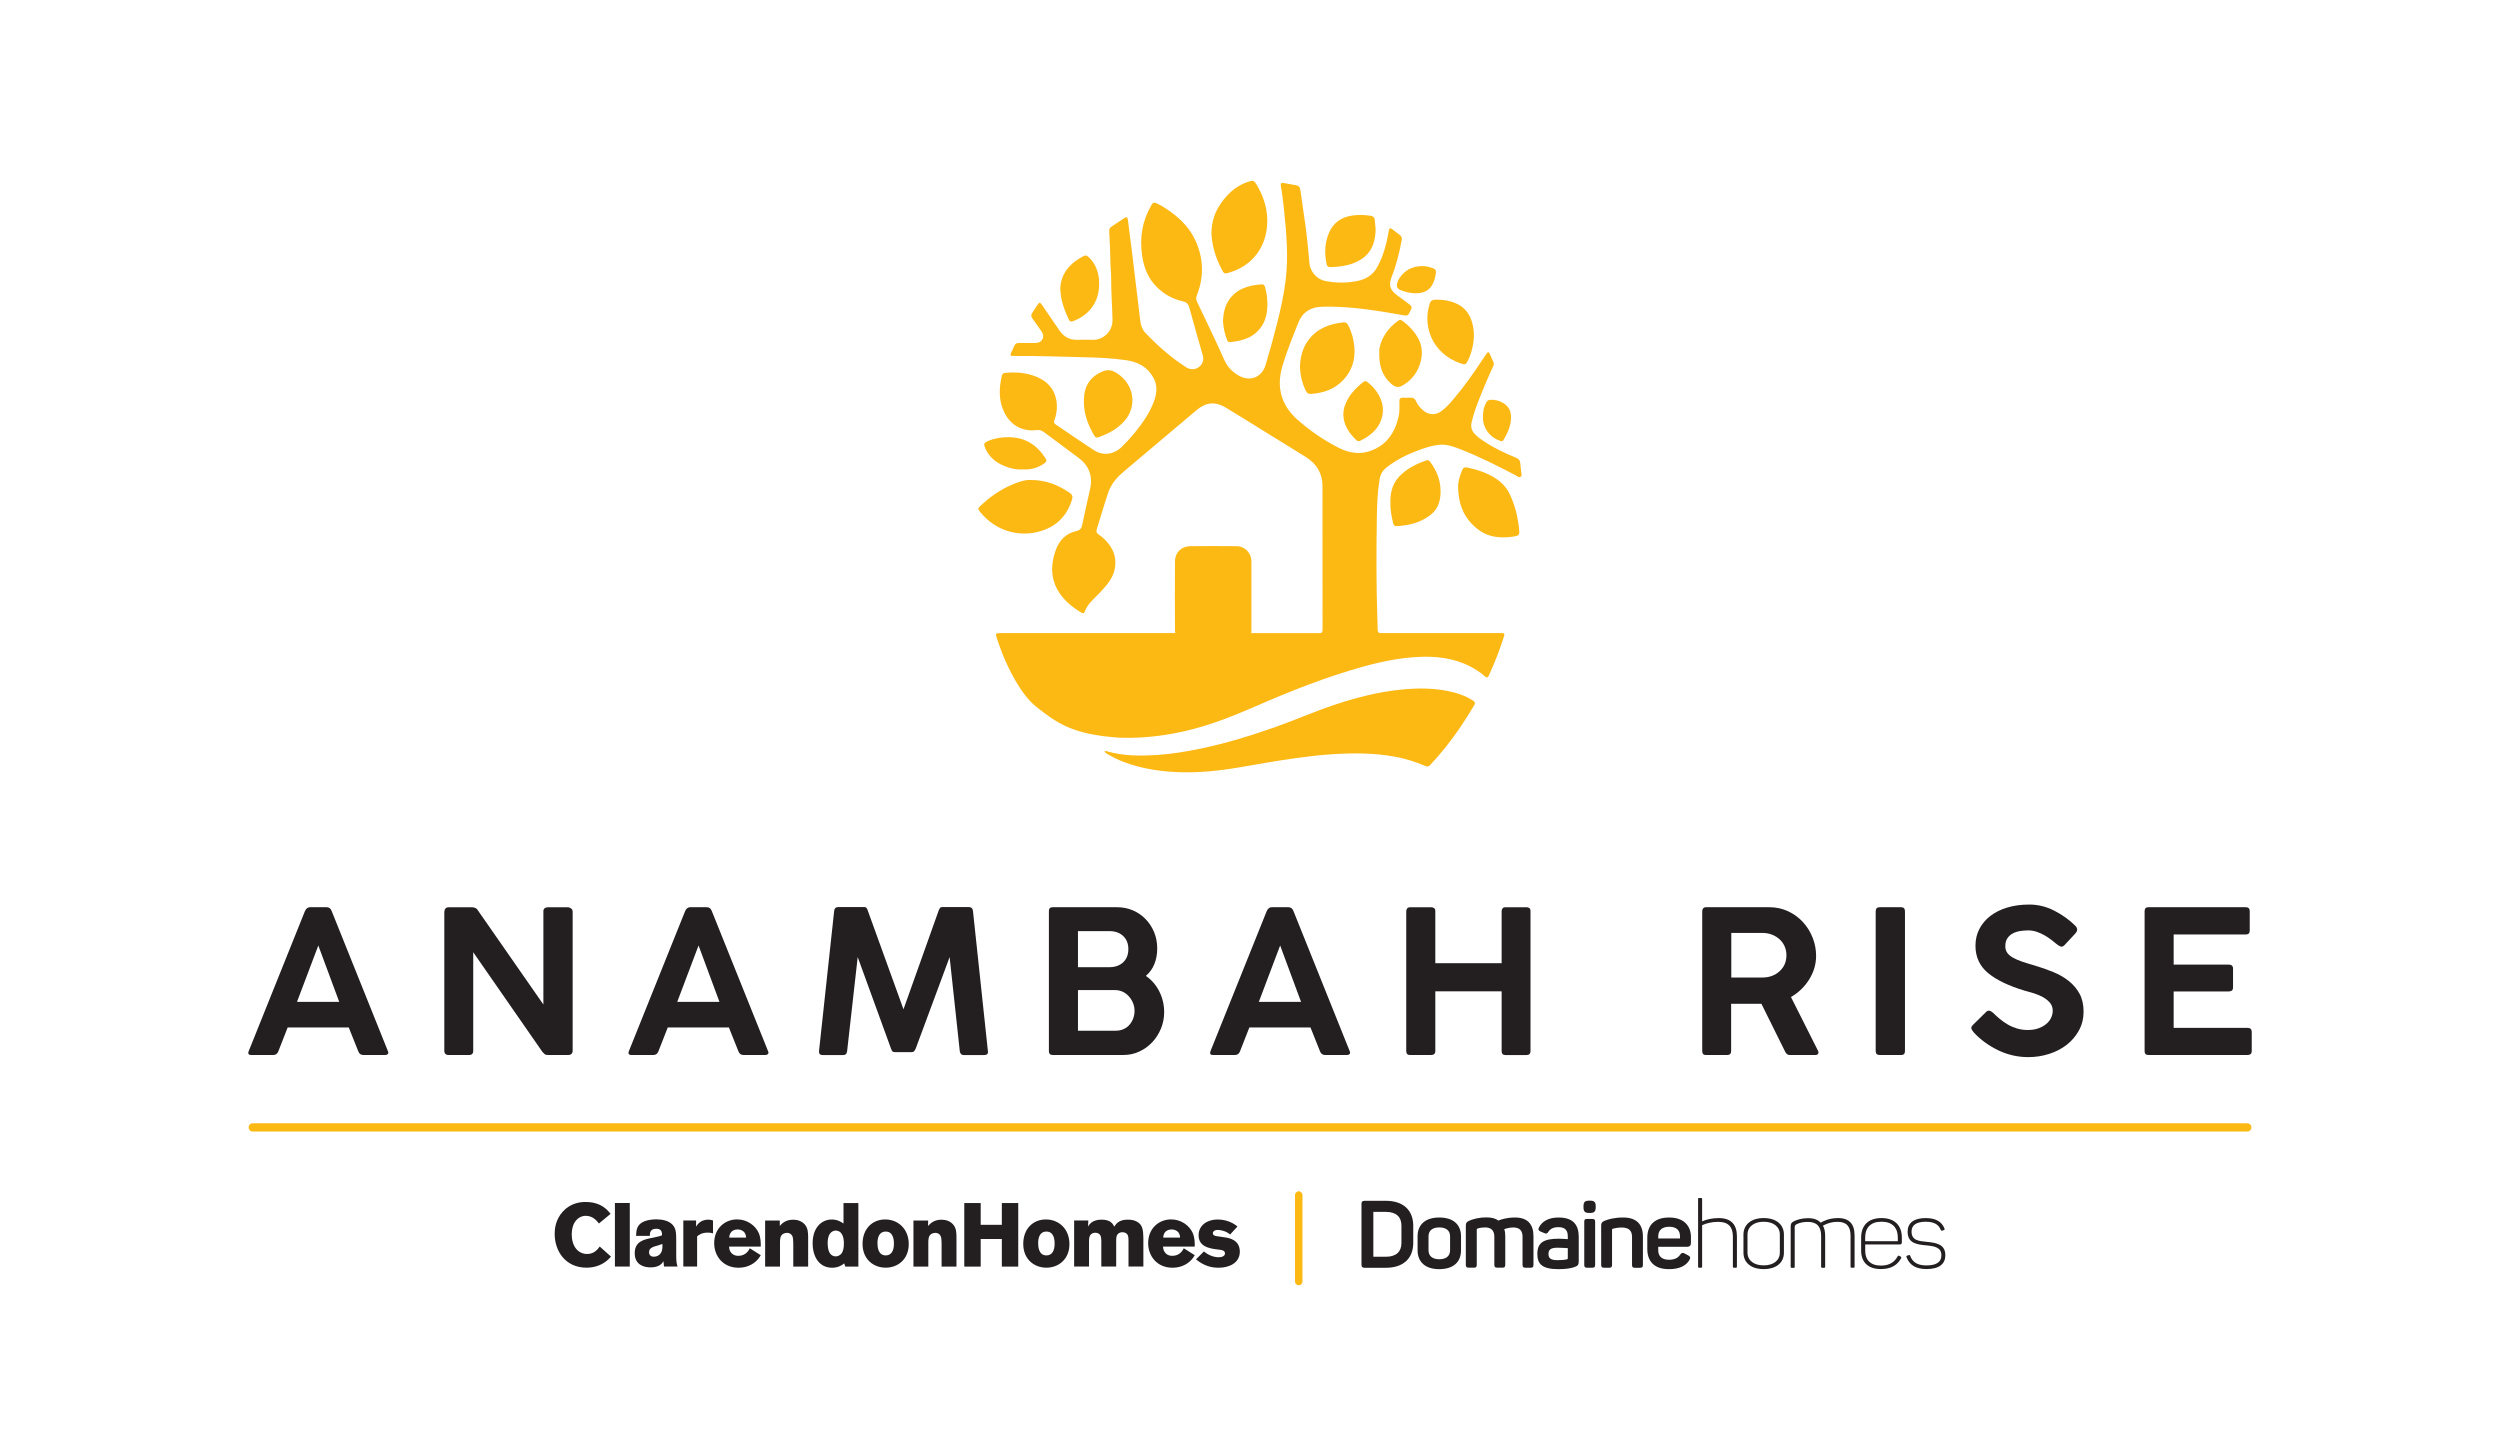 <?xml version="1.0" encoding="utf-8"?>
<!-- Generator: Adobe Illustrator 25.2.2, SVG Export Plug-In . SVG Version: 6.00 Build 0)  -->
<svg version="1.1" id="Layer_1" xmlns="http://www.w3.org/2000/svg" xmlns:xlink="http://www.w3.org/1999/xlink" x="0px" y="0px"
	 viewBox="0 0 489.3 284.97" style="enable-background:new 0 0 489.3 284.97;" xml:space="preserve">
<style type="text/css">
	.st0{fill:#231F20;}
	.st1{fill:#FCB813;}
</style>
<g>
	<path class="st0" d="M48.7,205.67l10.99-27.37c0.23-0.49,0.56-0.74,0.97-0.74h3.28c0.47,0,0.79,0.25,0.97,0.74l10.99,27.37
		c0.13,0.26,0.14,0.46,0.02,0.6c-0.12,0.14-0.31,0.21-0.57,0.21h-4.25c-0.47,0-0.79-0.23-0.97-0.7l-1.87-4.68H56.3l-1.83,4.68
		c-0.18,0.47-0.51,0.7-0.97,0.7H49.2C48.63,206.49,48.46,206.22,48.7,205.67z M62.3,185.05l-4.17,11.03h8.26L62.3,185.05z"/>
	<path class="st0" d="M86.98,178.42c0-0.23,0.07-0.44,0.21-0.6c0.14-0.17,0.36-0.25,0.64-0.25h4.56c0.21,0,0.42,0.05,0.64,0.14
		c0.22,0.09,0.38,0.24,0.49,0.45l12.83,18.44v-18.44c0.08-0.23,0.2-0.39,0.37-0.47c0.17-0.08,0.33-0.12,0.49-0.12h3.94
		c0.21,0,0.42,0.08,0.62,0.23c0.21,0.16,0.31,0.36,0.31,0.62v27.21c0,0.57-0.31,0.86-0.94,0.86h-3.86c-0.31,0-0.54-0.06-0.68-0.18
		c-0.14-0.12-0.29-0.27-0.45-0.45l-13.53-19.49v19.26c0.02,0.57-0.26,0.86-0.86,0.86h-3.94c-0.57,0-0.86-0.29-0.86-0.86V178.42z"/>
	<path class="st0" d="M123.11,205.67l10.99-27.37c0.23-0.49,0.56-0.74,0.97-0.74h3.27c0.47,0,0.79,0.25,0.97,0.74l10.99,27.37
		c0.13,0.26,0.14,0.46,0.02,0.6c-0.12,0.14-0.31,0.21-0.57,0.21h-4.25c-0.47,0-0.79-0.23-0.97-0.7l-1.87-4.68h-11.97l-1.83,4.68
		c-0.18,0.47-0.51,0.7-0.97,0.7h-4.29C123.05,206.49,122.88,206.22,123.11,205.67z M136.72,185.05l-4.17,11.03h8.26L136.72,185.05z"
		/>
	<path class="st0" d="M174.38,205.21l-6.51-17.89l-2.07,18.4c-0.05,0.52-0.31,0.78-0.78,0.78h-3.98c-0.55,0-0.79-0.26-0.74-0.78
		l2.96-27.41c0.05-0.52,0.32-0.78,0.82-0.78h5.07c0.21,0,0.36,0.06,0.45,0.18c0.09,0.12,0.18,0.29,0.25,0.53l6.98,19.3l6.86-19.26
		c0.1-0.26,0.2-0.45,0.29-0.57c0.09-0.12,0.24-0.18,0.45-0.18h5.18c0.49,0,0.77,0.26,0.82,0.78l2.92,27.41
		c0.08,0.52-0.17,0.78-0.74,0.78h-3.98c-0.44,0-0.7-0.25-0.78-0.74l-1.99-18.44l-6.63,17.89c-0.13,0.29-0.25,0.47-0.35,0.57
		c-0.1,0.09-0.26,0.14-0.47,0.14h-3.27c-0.21,0-0.36-0.04-0.47-0.14C174.58,205.68,174.48,205.49,174.38,205.21z"/>
	<path class="st0" d="M205.29,205.71v-27.41c0-0.49,0.25-0.74,0.74-0.74h12.59c1.12,0,2.16,0.21,3.12,0.62
		c0.96,0.42,1.79,0.99,2.49,1.72c0.7,0.73,1.25,1.58,1.66,2.55c0.4,0.97,0.6,2.03,0.6,3.18c0,1.12-0.18,2.13-0.55,3.04
		c-0.36,0.91-0.92,1.69-1.68,2.34c1.12,0.75,1.99,1.76,2.63,3.02c0.64,1.26,0.96,2.62,0.96,4.07c0,1.12-0.21,2.18-0.62,3.2
		c-0.42,1.01-0.98,1.9-1.7,2.67c-0.72,0.77-1.56,1.38-2.53,1.83c-0.97,0.46-2.01,0.68-3.1,0.68h-13.88
		C205.54,206.49,205.29,206.23,205.29,205.71z M217.14,182.24h-6.16v7.06h6.12c1.14,0,2.05-0.32,2.73-0.96
		c0.68-0.64,1.01-1.5,1.01-2.59c0-1.07-0.34-1.92-1.01-2.55C219.16,182.56,218.26,182.24,217.14,182.24z M218.27,193.78h-7.29v7.95
		h7.37c0.6,0,1.13-0.11,1.6-0.33c0.47-0.22,0.86-0.52,1.17-0.9c0.31-0.38,0.55-0.79,0.7-1.25c0.16-0.45,0.23-0.92,0.23-1.38
		c0-0.57-0.1-1.1-0.31-1.6c-0.21-0.49-0.49-0.93-0.84-1.31c-0.35-0.38-0.75-0.67-1.21-0.88
		C219.24,193.89,218.77,193.78,218.27,193.78z"/>
	<path class="st0" d="M236.94,205.67l10.99-27.37c0.23-0.49,0.56-0.74,0.97-0.74h3.27c0.47,0,0.79,0.25,0.98,0.74l10.99,27.37
		c0.13,0.26,0.14,0.46,0.02,0.6c-0.12,0.14-0.3,0.21-0.57,0.21h-4.25c-0.47,0-0.79-0.23-0.98-0.7l-1.87-4.68h-11.97l-1.83,4.68
		c-0.18,0.47-0.51,0.7-0.97,0.7h-4.29C236.88,206.49,236.71,206.22,236.94,205.67z M250.55,185.05l-4.17,11.03h8.26L250.55,185.05z"
		/>
	<path class="st0" d="M293.9,205.71v-11.69h-12.98v11.69c0,0.52-0.29,0.78-0.86,0.78h-4.09c-0.49,0-0.74-0.26-0.74-0.78v-27.33
		c0-0.23,0.06-0.43,0.18-0.58c0.12-0.16,0.3-0.23,0.56-0.23h4.21c0.16,0,0.32,0.05,0.49,0.16c0.17,0.1,0.25,0.31,0.25,0.62v10.17
		h12.98v-10.14c0-0.23,0.06-0.43,0.17-0.58c0.12-0.16,0.3-0.23,0.57-0.23h4.21c0.16,0,0.31,0.05,0.47,0.16
		c0.16,0.1,0.23,0.31,0.23,0.62v27.37c0,0.52-0.27,0.78-0.82,0.78h-4.09C294.15,206.49,293.9,206.23,293.9,205.71z"/>
	<path class="st0" d="M333.16,205.71v-27.37c0-0.21,0.06-0.39,0.18-0.55c0.12-0.16,0.3-0.23,0.56-0.23h12.4
		c1.33,0,2.55,0.27,3.68,0.8c1.13,0.53,2.1,1.24,2.9,2.12c0.81,0.88,1.44,1.9,1.89,3.04c0.45,1.14,0.68,2.33,0.68,3.55
		c0,1.64-0.45,3.18-1.35,4.62c-0.9,1.44-2.09,2.59-3.57,3.45l5.3,10.53c0.1,0.18,0.11,0.36,0.02,0.55
		c-0.09,0.18-0.27,0.27-0.53,0.27h-5.03c-0.39,0-0.69-0.22-0.9-0.66l-4.64-9.36h-5.93v9.24c0,0.52-0.26,0.78-0.78,0.78h-4.17
		C333.4,206.49,333.16,206.23,333.16,205.71z M344.93,182.59h-6.08v8.73h6.08c1.35,0,2.47-0.41,3.37-1.23
		c0.9-0.82,1.34-1.86,1.34-3.14c0-0.62-0.12-1.2-0.35-1.73c-0.23-0.53-0.57-0.99-0.99-1.38c-0.43-0.39-0.93-0.69-1.5-0.92
		C346.23,182.71,345.6,182.59,344.93,182.59z"/>
	<path class="st0" d="M367.11,205.71v-27.33c0-0.55,0.26-0.82,0.78-0.82h4.21c0.49,0,0.74,0.27,0.74,0.82v27.33
		c0,0.52-0.25,0.78-0.74,0.78h-4.21C367.37,206.49,367.11,206.23,367.11,205.71z"/>
	<path class="st0" d="M386.33,202.09c-0.21-0.23-0.36-0.47-0.47-0.7c-0.1-0.23-0.01-0.49,0.27-0.78l2.61-2.57
		c0.23-0.21,0.46-0.28,0.68-0.21c0.22,0.06,0.45,0.2,0.68,0.41c0.39,0.39,0.82,0.79,1.31,1.19c0.48,0.4,1,0.77,1.56,1.09
		c0.56,0.33,1.16,0.58,1.81,0.78c0.65,0.19,1.34,0.29,2.07,0.29c0.78,0,1.47-0.1,2.07-0.31c0.6-0.21,1.11-0.49,1.54-0.84
		c0.43-0.35,0.75-0.75,0.97-1.21c0.22-0.45,0.33-0.93,0.33-1.42c0-0.62-0.19-1.15-0.57-1.58c-0.38-0.43-0.84-0.79-1.38-1.09
		c-0.55-0.3-1.14-0.55-1.77-0.74c-0.64-0.19-1.22-0.36-1.73-0.49c-3.14-0.94-5.54-2.09-7.19-3.45c-1.65-1.36-2.48-3.15-2.48-5.36
		c0-1.19,0.25-2.29,0.76-3.27c0.51-0.99,1.22-1.84,2.14-2.55c0.92-0.71,2.03-1.27,3.33-1.66c1.3-0.39,2.73-0.58,4.29-0.58
		c1.72,0,3.36,0.4,4.93,1.21c1.57,0.81,2.94,1.79,4.11,2.96c0.47,0.49,0.45,1-0.04,1.52l-2.14,2.3c-0.26,0.23-0.51,0.31-0.74,0.21
		c-0.23-0.09-0.48-0.24-0.74-0.45c-0.31-0.26-0.67-0.55-1.07-0.86c-0.4-0.31-0.84-0.6-1.33-0.88c-0.48-0.27-0.99-0.5-1.52-0.68
		c-0.53-0.18-1.08-0.27-1.66-0.27c-0.49,0-1.01,0.04-1.54,0.12c-0.53,0.08-1.01,0.23-1.44,0.45c-0.43,0.22-0.79,0.53-1.07,0.94
		c-0.29,0.4-0.43,0.94-0.43,1.62c0,0.49,0.14,0.92,0.41,1.29c0.27,0.36,0.66,0.68,1.17,0.96c0.51,0.27,1.1,0.53,1.79,0.76
		c0.69,0.23,1.45,0.47,2.28,0.7c1.33,0.39,2.57,0.83,3.74,1.31c1.17,0.48,2.19,1.07,3.06,1.77c0.87,0.7,1.57,1.53,2.09,2.49
		c0.52,0.96,0.78,2.12,0.78,3.47c0,1.35-0.3,2.58-0.9,3.68s-1.4,2.05-2.4,2.83c-1,0.78-2.16,1.38-3.47,1.79
		c-1.31,0.42-2.67,0.62-4.07,0.62c-2.03,0-3.98-0.44-5.85-1.33C389.25,204.67,387.65,203.52,386.33,202.09z"/>
	<path class="st0" d="M419.74,205.71v-27.37c0-0.52,0.25-0.78,0.74-0.78h19.06c0.52,0,0.78,0.26,0.78,0.78v3.78
		c0,0.52-0.26,0.78-0.78,0.78h-14.11v5.89h10.76c0.57,0,0.86,0.26,0.86,0.78v3.7c0,0.52-0.29,0.78-0.86,0.78h-10.76v7.13h14.46
		c0.55,0,0.82,0.26,0.82,0.78v3.74c0,0.52-0.27,0.78-0.82,0.78h-19.41C419.98,206.49,419.74,206.23,419.74,205.71z"/>
</g>
<g>
	<path class="st0" d="M117.22,239.46c-0.42-0.53-1.18-1.5-2.57-1.5c-1.5,0-2.75,1.34-2.75,3.58c0,2.64,1.43,3.89,3.01,3.89
		c1.43,0,2.11-0.97,2.47-1.46l2.2,1.97c-0.11,0.12-0.21,0.25-0.32,0.35c-1.15,1.22-2.78,1.82-4.46,1.82c-4.12,0-6.24-3.23-6.24-6.62
		c0-0.88,0.12-2.75,1.62-4.39c1.55-1.67,3.4-1.85,4.44-1.85c1.06,0,1.94,0.19,2.7,0.53c1.25,0.58,1.87,1.39,2.18,1.8L117.22,239.46z
		"/>
	<rect x="120.35" y="235.45" class="st0" width="2.91" height="12.44"/>
	<path class="st0" d="M128.83,243.74c-1.06,0.3-1.8,0.51-1.8,1.34c0,0.19,0.05,0.88,0.92,0.88c0.76,0,1.29-0.44,1.5-0.9
		c0.23-0.49,0.21-1.15,0.19-1.59C129.43,243.56,129.37,243.58,128.83,243.74 M129.85,246.84c-0.12,0.21-0.25,0.42-0.55,0.65
		c-0.55,0.44-1.29,0.56-1.97,0.56c-1.27,0-3.1-0.46-3.1-2.78c0-2.31,1.8-2.7,3.58-3.03c1.3-0.26,1.46-0.34,1.76-0.48
		c0-0.49,0-1.27-1.13-1.27c-1.23,0-1.25,0.86-1.25,1.39h-2.7c0.05-1.07,0.09-2.24,1.67-2.86c0.67-0.26,1.55-0.37,2.29-0.37
		c1.15,0,2.38,0.25,3.12,0.99c0.72,0.72,0.78,1.59,0.78,3.1v2.71c0,1.44,0.04,1.66,0.25,2.43h-2.64L129.85,246.84z"/>
	<path class="st0" d="M139.56,241.39c-0.19-0.05-0.51-0.14-1.08-0.14c-1.06,0-1.69,0.4-2.04,0.74v5.9h-2.7v-9.02h2.5v1.2
		c0.23-0.37,0.85-1.36,2.38-1.36c0.41,0,0.65,0.07,0.93,0.16V241.39z"/>
	<path class="st0" d="M146.03,242.22c-0.04-1.22-0.95-1.59-1.67-1.59c-0.42,0-1.57,0.14-1.64,1.59H146.03z M142.68,243.97
		c0.04,0.32,0.07,0.69,0.3,1.04c0.23,0.39,0.72,0.78,1.53,0.78c1.51,0,2.08-1.15,2.24-1.48l2.15,1.36
		c-0.11,0.16-0.21,0.33-0.32,0.49c-0.74,1.04-2.13,1.96-4.02,1.96c-3.1,0-4.78-2.33-4.78-4.81c0-2.96,2.17-4.65,4.49-4.65
		c1.97,0,3.58,1.2,4.23,2.66c0.42,0.99,0.41,1.97,0.39,2.66H142.68z"/>
	<path class="st0" d="M152.61,239.95c0.39-0.44,1.09-1.23,2.63-1.23c0.74,0,1.62,0.21,2.26,0.92c0.63,0.72,0.65,1.55,0.67,2.41v5.85
		h-2.91v-4.58c-0.02-0.71-0.04-1.09-0.19-1.41c-0.21-0.44-0.65-0.62-1.04-0.62c-0.26,0-0.58,0.09-0.81,0.23
		c-0.55,0.39-0.55,1.06-0.56,1.66v4.72h-2.91v-9.02h2.87V239.95z"/>
	<path class="st0" d="M163.57,240.85c-0.58,0-0.92,0.34-1.09,0.55c-0.44,0.56-0.49,1.36-0.49,1.96c0,0.86,0.18,1.59,0.48,1.99
		c0.28,0.37,0.69,0.55,1.09,0.55c0.46,0,0.88-0.23,1.15-0.58c0.26-0.33,0.48-0.97,0.46-2.11
		C165.11,241.22,164.19,240.85,163.57,240.85 M168,235.46v12.44h-2.56l-0.21-0.63c-0.41,0.33-1.16,0.85-2.36,0.85
		c-2.54,0-3.82-2.15-3.82-4.79c0-2.98,1.67-4.65,3.75-4.65c1.16,0,1.92,0.53,2.29,0.79v-4H168z"/>
	<path class="st0" d="M173.34,241.04c-1.06,0-1.6,0.85-1.6,2.24c0,0.49,0,2.43,1.62,2.43c1.16,0,1.59-1.02,1.6-2.24
		C174.96,242.96,174.97,241.04,173.34,241.04 M173.35,248.11c-2.34,0-4.53-1.59-4.53-4.65c0-3.01,1.96-4.79,4.42-4.79
		c2.55,0,4.6,1.85,4.62,4.79C177.88,246.42,175.77,248.11,173.35,248.11"/>
	<path class="st0" d="M181.65,239.95c0.39-0.44,1.09-1.23,2.63-1.23c0.74,0,1.62,0.21,2.25,0.92c0.64,0.72,0.65,1.55,0.67,2.41v5.85
		h-2.91v-4.58c-0.02-0.71-0.04-1.09-0.19-1.41c-0.21-0.44-0.65-0.62-1.04-0.62c-0.26,0-0.58,0.09-0.81,0.23
		c-0.55,0.39-0.55,1.06-0.56,1.66v4.72h-2.91v-9.02h2.87V239.95z"/>
	<polygon class="st0" points="196.08,235.46 196.08,239.72 191.94,239.72 191.94,235.46 188.73,235.46 188.73,247.9 191.94,247.9 
		191.94,242.5 196.08,242.5 196.08,247.9 199.29,247.9 199.29,235.46 	"/>
	<path class="st0" d="M204.79,241.04c-1.06,0-1.6,0.85-1.6,2.24c0,0.49,0,2.43,1.62,2.43c1.16,0,1.59-1.02,1.6-2.24
		C206.41,242.96,206.43,241.04,204.79,241.04 M204.8,248.11c-2.34,0-4.53-1.59-4.53-4.65c0-3.01,1.96-4.79,4.42-4.79
		c2.56,0,4.6,1.85,4.62,4.79C209.33,246.42,207.22,248.11,204.8,248.11"/>
	<path class="st0" d="M212.96,240.07c0.12-0.23,0.25-0.44,0.53-0.69c0.55-0.48,1.25-0.67,2.1-0.67c1.78,0,2.22,0.83,2.5,1.36
		c0.3-0.46,0.86-1.36,2.57-1.36c0.81,0,1.32,0.12,1.78,0.35c1.27,0.65,1.3,1.78,1.34,3.26v5.57h-2.91v-5.06
		c0-0.44-0.02-0.69-0.09-0.95c-0.23-0.71-0.99-0.71-1.11-0.71c-0.33,0-0.65,0.11-0.86,0.34c-0.35,0.33-0.35,0.83-0.35,1.39v4.99
		h-2.91v-4.97c-0.02-0.63-0.04-1.06-0.37-1.37c-0.14-0.12-0.41-0.28-0.81-0.28c-0.33,0-0.63,0.11-0.83,0.3
		c-0.37,0.35-0.39,0.86-0.4,1.39v4.93h-2.91v-9.02H213L212.96,240.07z"/>
	<path class="st0" d="M230.97,242.22c-0.03-1.22-0.95-1.59-1.67-1.59c-0.42,0-1.57,0.14-1.64,1.59H230.97z M227.62,243.97
		c0.04,0.32,0.07,0.69,0.3,1.04c0.23,0.39,0.72,0.78,1.53,0.78c1.51,0,2.08-1.15,2.24-1.48l2.15,1.36
		c-0.11,0.16-0.21,0.33-0.32,0.49c-0.74,1.04-2.13,1.96-4.02,1.96c-3.1,0-4.78-2.33-4.78-4.81c0-2.96,2.17-4.65,4.49-4.65
		c1.97,0,3.58,1.2,4.23,2.66c0.42,0.99,0.41,1.97,0.39,2.66H227.62z"/>
	<path class="st0" d="M235.62,244.94c0.69,0.56,1.74,1.13,2.91,1.13c0.27,0,0.58-0.04,0.85-0.18c0.3-0.16,0.37-0.39,0.37-0.58
		c0-0.32-0.19-0.48-0.39-0.56c-0.23-0.11-0.41-0.12-1.62-0.28c-1.09-0.18-3.15-0.51-3.15-2.71c0-2.03,1.81-3.08,3.68-3.08
		c1.45,0,2.84,0.46,3.93,1.37l-1.45,1.57c-0.72-0.67-1.85-0.9-2.38-0.9c-0.97,0-0.99,0.6-0.99,0.67c0,0.37,0.37,0.49,0.74,0.55
		c0.28,0.05,1.6,0.23,1.9,0.28c0.58,0.11,2.64,0.48,2.64,2.75c0,2.22-2.08,3.15-4.14,3.15c-1.25,0-2.75-0.25-4.44-1.64
		L235.62,244.94z"/>
</g>
<g>
	<path class="st0" d="M276.6,239.9v3.36c0,3.01-1.92,4.87-5.35,4.87h-4.13c-0.48,0-0.65-0.17-0.65-0.63v-11.85
		c0-0.46,0.17-0.63,0.65-0.63h4.13C274.68,235.03,276.6,236.89,276.6,239.9z M271.26,237.19h-2.47v8.78h2.47
		c1.94,0,3.03-0.94,3.03-2.69v-3.4C274.29,238.13,273.2,237.19,271.26,237.19z"/>
	<path class="st0" d="M281.69,238.29c2.77,0,4.26,1.4,4.26,3.69v2.73c0,2.29-1.49,3.69-4.26,3.69c-2.73,0-4.24-1.4-4.24-3.69v-2.73
		C277.44,239.7,278.96,238.29,281.69,238.29z M281.69,240.23c-1.35,0-2.1,0.63-2.1,1.75v2.73c0,1.11,0.76,1.75,2.1,1.75
		c1.37,0,2.12-0.65,2.12-1.75v-2.73C283.81,240.86,283.05,240.23,281.69,240.23z"/>
	<path class="st0" d="M296.51,238.29c2.51,0,3.62,1.35,3.62,3.67v5.59c0,0.42-0.13,0.57-0.55,0.57h-1.02
		c-0.42,0-0.57-0.15-0.57-0.57v-5.52c0-1.18-0.59-1.79-1.79-1.79c-0.74,0-1.37,0.18-1.79,0.33c0.15,0.39,0.2,0.87,0.2,1.38v5.59
		c0,0.42-0.15,0.57-0.57,0.57h-1c-0.42,0-0.57-0.15-0.57-0.57v-5.52c0-1.18-0.63-1.79-1.81-1.79c-0.57,0-1.02,0.07-1.48,0.22
		c-0.13,0.06-0.15,0.13-0.15,0.22v6.87c0,0.42-0.13,0.57-0.55,0.57h-1.02c-0.42,0-0.57-0.15-0.57-0.57v-7.59
		c0-0.59,0.15-0.81,0.72-1.05c0.72-0.3,1.73-0.63,3.36-0.63c0.98,0,1.73,0.2,2.29,0.61C293.91,238.64,294.92,238.29,296.51,238.29z"
		/>
	<path class="st0" d="M305.04,238.29c3.03,0,3.95,1.62,3.95,3.8v4.78c0,0.65-0.15,0.83-0.66,1.05c-0.68,0.3-1.81,0.48-3.32,0.48
		c-3.27,0-4.12-1.07-4.12-2.99c0-2.21,1.24-2.97,4.19-2.97c0.72,0,1.46,0.07,1.77,0.09v-0.52c0-1.16-0.46-1.83-1.85-1.83
		c-0.92,0-1.55,0.3-1.94,0.89c-0.26,0.39-0.37,0.44-0.79,0.28l-0.74-0.31c-0.41-0.18-0.54-0.41-0.31-0.83
		C301.85,239.01,303.12,238.29,305.04,238.29z M304.84,244.2c-1.4,0-1.77,0.44-1.77,1.2c0,0.76,0.3,1.24,1.73,1.24
		c0.94,0,1.51-0.07,1.85-0.15c0.15-0.06,0.2-0.09,0.2-0.26v-1.94C306.46,244.27,305.56,244.2,304.84,244.2z"/>
	<path class="st0" d="M312.31,236.1v0.17c0,0.85-0.28,1.13-1.13,1.13h-0.13c-0.85,0-1.13-0.28-1.13-1.13v-0.17
		c0-0.85,0.28-1.11,1.13-1.11h0.13C312.04,234.99,312.31,235.25,312.31,236.1z M312.2,239.12v8.43c0,0.42-0.15,0.57-0.57,0.57h-1.01
		c-0.42,0-0.55-0.15-0.55-0.57v-8.43c0-0.42,0.13-0.55,0.55-0.55h1.01C312.05,238.57,312.2,238.7,312.2,239.12z"/>
	<path class="st0" d="M317.71,238.29c2.62,0,3.84,1.37,3.84,3.71v5.56c0,0.42-0.15,0.57-0.57,0.57h-1.01
		c-0.42,0-0.55-0.15-0.55-0.57v-5.5c0-1.22-0.66-1.81-2.01-1.81c-0.72,0-1.29,0.11-1.77,0.24c-0.09,0.04-0.13,0.11-0.13,0.18v6.88
		c0,0.42-0.13,0.57-0.55,0.57h-1.01c-0.42,0-0.57-0.15-0.57-0.57v-7.59c0-0.59,0.13-0.81,0.72-1.05
		C314.81,238.63,315.94,238.29,317.71,238.29z"/>
	<path class="st0" d="M326.69,238.29c2.93,0,4.26,1.7,4.26,3.82v1.13c0,0.48-0.18,0.79-0.83,0.79h-5.57v0.68
		c0,1.2,0.76,1.85,2.1,1.85c1.09,0,1.79-0.37,2.18-0.98c0.3-0.41,0.5-0.46,0.94-0.22l0.65,0.35c0.42,0.2,0.48,0.52,0.22,0.92
		c-0.66,1.09-1.9,1.77-3.99,1.77c-3.03,0-4.24-1.68-4.24-3.95v-2.18C322.41,239.71,323.91,238.29,326.69,238.29z M326.69,240.1
		c-1.38,0-2.14,0.68-2.14,1.88v0.41h4.26v-0.41C328.82,240.78,328.1,240.1,326.69,240.1z"/>
	<path class="st0" d="M333.14,234.69v4.36c0.76-0.35,1.86-0.65,3.25-0.65c2.47,0,3.56,1.33,3.56,3.56v5.94
		c0,0.17-0.06,0.22-0.2,0.22h-0.37c-0.17,0-0.22-0.06-0.22-0.22V242c0-1.85-0.87-2.86-2.86-2.86c-1.27,0-2.36,0.28-3.16,0.66v8.1
		c0,0.17-0.06,0.22-0.22,0.22h-0.35c-0.17,0-0.22-0.06-0.22-0.22v-13.21c0-0.17,0.06-0.22,0.22-0.22h0.35
		C333.09,234.47,333.14,234.53,333.14,234.69z"/>
	<path class="st0" d="M345.18,238.4c2.44,0,3.97,1.24,3.97,3.25v3.51c0,2.01-1.53,3.23-3.97,3.23c-2.4,0-3.95-1.22-3.95-3.23v-3.51
		C341.23,239.64,342.78,238.4,345.18,238.4z M345.18,239.12c-1.88,0-3.16,0.96-3.16,2.51v3.52c0,1.55,1.27,2.51,3.16,2.51
		c1.92,0,3.17-0.96,3.17-2.51v-3.52C348.35,240.08,347.1,239.12,345.18,239.12z"/>
	<path class="st0" d="M359.73,238.4c2.25,0,3.25,1.2,3.25,3.43v6.07c0,0.17-0.06,0.22-0.22,0.22h-0.35c-0.17,0-0.22-0.06-0.22-0.22
		v-6.03c0-1.86-0.79-2.73-2.55-2.73c-1.49,0-2.53,0.57-2.86,0.76c0.3,0.5,0.44,1.14,0.44,1.94v6.07c0,0.17-0.06,0.22-0.22,0.22
		h-0.35c-0.17,0-0.22-0.06-0.22-0.22v-6.03c0-1.86-0.87-2.73-2.62-2.73c-0.94,0-1.57,0.17-2.16,0.44c-0.35,0.17-0.39,0.37-0.39,0.65
		v7.68c0,0.17-0.06,0.22-0.2,0.22h-0.37c-0.15,0-0.22-0.06-0.22-0.22v-7.88c0-0.57,0.17-0.79,0.7-1.05
		c0.61-0.28,1.48-0.57,2.73-0.57c1.11,0,1.92,0.31,2.45,0.89C356.61,239.14,357.83,238.4,359.73,238.4z"/>
	<path class="st0" d="M368.24,238.4c2.68,0,3.99,1.55,3.99,3.82v0.94c0,0.26-0.13,0.41-0.42,0.41h-6.75v1.25
		c0,1.75,1.01,2.88,3.08,2.88c1.73,0,2.68-0.74,3.27-1.81c0.09-0.15,0.18-0.17,0.33-0.09l0.26,0.15c0.15,0.07,0.17,0.18,0.07,0.33
		c-0.65,1.2-1.79,2.1-3.93,2.1c-2.64,0-3.88-1.44-3.88-3.64v-2.49C364.26,239.88,365.62,238.4,368.24,238.4z M368.24,239.11
		c-2.14,0-3.19,1.2-3.19,3.08v0.74h6.39v-0.74C371.44,240.31,370.38,239.11,368.24,239.11z"/>
	<path class="st0" d="M376.88,238.4c2.12,0,3.17,0.79,3.69,2.03c0.07,0.15,0.04,0.24-0.11,0.31l-0.28,0.11
		c-0.17,0.07-0.22,0.04-0.31-0.09c-0.41-1-1.16-1.64-2.97-1.64c-1.83,0-2.77,0.66-2.77,1.92c0,1.75,1.37,1.86,3.1,2.03
		c1.92,0.18,3.51,0.55,3.51,2.62c0,1.66-1.16,2.69-3.67,2.69c-1.96,0-3.29-0.66-3.93-2.33c-0.06-0.15-0.02-0.24,0.13-0.3l0.31-0.09
		c0.15-0.06,0.2-0.04,0.28,0.13c0.5,1.37,1.59,1.88,3.19,1.88c2.01,0,2.92-0.72,2.92-1.96c0-1.55-1.24-1.79-2.9-1.96
		c-1.9-0.18-3.71-0.37-3.71-2.71C373.36,239.4,374.54,238.4,376.88,238.4z"/>
</g>
<g>
	<g>
		<path class="st1" d="M253.46,250.82v-16.93c0-0.4,0.33-0.73,0.73-0.73s0.73,0.33,0.73,0.73v16.93c0,0.4-0.33,0.73-0.73,0.73
			S253.46,251.22,253.46,250.82z"/>
	</g>
	<g>
		<path class="st1" d="M216.17,147.08c0.16,0.3,0.48,0.43,0.75,0.59c1.87,1.13,3.9,1.86,6,2.4c3.8,0.97,7.68,1.2,11.58,1.04
			c2.77-0.12,5.52-0.48,8.25-0.95c3.64-0.64,7.28-1.28,10.94-1.79c4.39-0.61,8.8-1.01,13.24-0.89c4.15,0.12,8.19,0.75,12.02,2.44
			c0.4,0.18,0.67,0.12,0.97-0.2c2.11-2.24,4.01-4.65,5.75-7.18c1.01-1.47,1.94-2.98,2.86-4.51c0.25-0.41,0.17-0.65-0.22-0.9
			c-1.54-0.99-3.24-1.55-5.01-1.9c-3.01-0.59-6.03-0.56-9.06-0.26c-4.45,0.44-8.75,1.55-12.98,2.95c-3.86,1.28-7.58,2.93-11.41,4.29
			c-4.92,1.75-9.9,3.28-15.01,4.34c-2.67,0.55-5.35,1-8.06,1.19c-3.43,0.23-6.87,0.27-10.22-0.72
			C216.43,146.99,216.31,146.94,216.17,147.08z"/>
		<path class="st1" d="M237.1,45.7c0.1,1.93,0.6,4.06,1.55,6.07c0.13,0.27,0.26,0.53,0.39,0.8c0.55,1.09,0.56,1.09,1.71,0.73
			c5.21-1.61,7.67-6.19,7.23-11.18c-0.19-2.14-0.92-4.1-2.02-5.94c-0.51-0.85-0.66-0.93-1.6-0.63c-2.21,0.71-3.88,2.14-5.23,3.99
			C237.86,41.3,237.12,43.23,237.1,45.7z"/>
		<path class="st1" d="M201.72,93.94c-1.24-0.07-2.85,0.52-4.4,1.26c-2,0.95-3.77,2.25-5.39,3.76c-0.58,0.54-0.58,0.63-0.09,1.25
			c3.1,3.88,8.23,5.26,12.83,3.39c2.63-1.07,4.3-3.07,5.14-5.78c0.18-0.57,0.09-0.99-0.44-1.35
			C207.22,94.99,204.91,93.96,201.72,93.94z"/>
		<path class="st1" d="M285.38,95.21c0.04,3.92,1.42,6.54,4.01,8.49c1.71,1.29,3.72,1.6,5.82,1.43c0.52-0.04,1.04-0.09,1.55-0.22
			c0.47-0.11,0.63-0.37,0.6-0.82c-0.07-1.08-0.24-2.15-0.46-3.21c-0.31-1.45-0.79-2.85-1.43-4.2c-0.92-1.92-2.52-3.08-4.38-3.94
			c-1.26-0.58-2.59-0.94-3.93-1.24c-0.49-0.11-0.8,0.06-0.99,0.53C285.66,93.26,285.33,94.51,285.38,95.21z"/>
		<path class="st1" d="M254.43,71.79c0.05,1.67,0.42,3.23,1.16,4.71c0.2,0.39,0.47,0.63,0.95,0.6c2.47-0.16,4.68-0.92,6.41-2.78
			c1.66-1.79,2.33-3.94,2.13-6.35c-0.13-1.52-0.52-2.99-1.23-4.36c-0.19-0.37-0.45-0.56-0.87-0.52c-2.72,0.28-5.15,1.16-6.86,3.42
			C254.94,68.06,254.49,69.88,254.43,71.79z"/>
		<path class="st1" d="M272.13,98.39c-0.04,1.4,0.23,2.74,0.55,4.06c0.09,0.36,0.31,0.54,0.67,0.52c2.45-0.12,4.77-0.69,6.72-2.26
			c1.48-1.2,1.91-2.88,1.88-4.68c-0.03-2.09-0.78-3.95-2.02-5.61c-0.21-0.28-0.42-0.44-0.79-0.31c-1.73,0.6-3.34,1.39-4.73,2.61
			C272.67,94.22,272.06,96.19,272.13,98.39z"/>
		<path class="st1" d="M212.14,78.58c-0.02,2.45,0.82,4.64,2.05,6.71c0.17,0.29,0.41,0.42,0.75,0.3c1.94-0.67,3.71-1.61,5.1-3.16
			c2.61-2.89,2.01-7.43-1.76-9.58c-0.87-0.49-1.66-0.5-2.53-0.13c-2.37,1.02-3.54,2.83-3.6,5.38
			C212.14,78.27,212.14,78.42,212.14,78.58z"/>
		<path class="st1" d="M279.36,62.33c0.05,4.5,3.02,7.79,6.98,8.94c0.41,0.12,0.63-0.08,0.8-0.39c0.56-1.02,0.91-2.12,1.13-3.25
			c0.3-1.56,0.28-3.12-0.19-4.66c-0.76-2.48-2.55-3.73-5.01-4.16c-0.74-0.13-1.48-0.18-2.24-0.15c-0.56,0.02-0.86,0.28-1.01,0.79
			C279.54,60.39,279.35,61.35,279.36,62.33z"/>
		<path class="st1" d="M269.95,69.45c0.01,2.13,0.57,4.06,2.21,5.55c0.12,0.11,0.24,0.21,0.36,0.3c0.62,0.49,1.23,0.58,1.97,0.16
			c1.91-1.1,3.08-2.73,3.6-4.85c0.69-2.85-0.53-5.02-2.5-6.91c-0.35-0.34-0.76-0.61-1.14-0.92c-0.27-0.21-0.52-0.22-0.81-0.01
			c-1.83,1.33-3.12,3.02-3.62,5.26c-0.03,0.12-0.06,0.24-0.06,0.36C269.95,68.75,269.95,69.1,269.95,69.45z"/>
		<path class="st1" d="M269.24,44.88c-0.06-0.62-0.11-1.25-0.18-1.87c-0.05-0.48-0.31-0.71-0.82-0.78
			c-1.25-0.19-2.49-0.23-3.74-0.02c-2.03,0.34-3.51,1.37-4.35,3.27c-0.88,2.01-0.96,4.08-0.51,6.2c0.09,0.41,0.31,0.61,0.72,0.6
			c2.2-0.07,4.34-0.37,6.23-1.65c1.46-1,2.22-2.42,2.5-4.13C269.17,45.97,269.24,45.43,269.24,44.88z"/>
		<path class="st1" d="M239.36,62.88c0.1,1.21,0.31,2.46,0.8,3.65c0.11,0.27,0.25,0.46,0.57,0.43c2.6-0.24,4.96-0.99,6.37-3.38
			c0.89-1.5,1.02-3.2,0.92-4.91c-0.05-0.85-0.2-1.69-0.44-2.52c-0.09-0.3-0.25-0.52-0.58-0.5c-2.63,0.18-5.03,0.84-6.57,3.22
			C239.66,60.07,239.43,61.43,239.36,62.88z"/>
		<path class="st1" d="M207.53,56.61c0.06,1.71,0.52,3.33,1.19,4.89c0.16,0.37,0.33,0.73,0.5,1.09c0.15,0.32,0.4,0.41,0.74,0.29
			c2.86-1.05,4.86-3.28,5.13-6.5c0.14-1.62-0.08-3.16-0.87-4.6c-0.32-0.59-0.75-1.08-1.24-1.54c-0.26-0.24-0.55-0.3-0.86-0.14
			c-2.23,1.15-3.95,2.72-4.49,5.31C207.54,55.81,207.54,56.21,207.53,56.61z"/>
		<path class="st1" d="M262.92,81.3c0.09,1.93,1.12,3.51,2.58,4.87c0.19,0.18,0.42,0.24,0.67,0.12c1.89-0.92,3.49-2.14,4.19-4.21
			c0.56-1.66,0.33-3.27-0.52-4.79c-0.55-0.98-1.29-1.81-2.19-2.5c-0.26-0.2-0.51-0.29-0.8-0.05c-1.62,1.29-3.01,2.75-3.68,4.77
			C262.99,80.05,262.92,80.6,262.92,81.3z"/>
		<path class="st1" d="M200.2,91.87c1.55,0.1,2.92-0.28,4.15-1.15c0.51-0.36,0.57-0.57,0.23-1.09c-1.67-2.59-3.98-4.03-7.12-4.06
			c-1.38-0.01-2.71,0.17-3.99,0.71c-0.94,0.4-1.01,0.58-0.61,1.5c0.85,1.93,2.42,3.01,4.35,3.66
			C198.19,91.77,199.2,91.96,200.2,91.87z"/>
		<path class="st1" d="M290.24,81.71c0,2.11,1.39,3.96,3.45,4.59c0.23,0.07,0.43,0.08,0.55-0.14c0.88-1.52,1.64-3.08,1.48-4.92
			c-0.09-1.04-0.6-1.8-1.47-2.34c-0.78-0.48-1.63-0.69-2.54-0.65c-0.37,0.01-0.61,0.18-0.79,0.49
			C290.43,79.6,290.24,80.38,290.24,81.71z"/>
		<path class="st1" d="M278.22,52.08c-1.83,0.05-3.28,0.81-4.31,2.34c-0.14,0.2-0.25,0.42-0.33,0.65c-0.39,1.05-0.2,1.45,0.84,1.83
			c1.13,0.42,2.28,0.6,3.49,0.44c1.15-0.16,1.98-0.74,2.5-1.76c0.36-0.7,0.56-1.46,0.63-2.25c0.03-0.43-0.15-0.69-0.56-0.83
			C279.74,52.25,279.01,52.04,278.22,52.08z"/>
		<path class="st1" d="M297.73,92.34c-0.05-0.5-0.14-1-0.16-1.51c-0.02-0.63-0.28-1.02-0.89-1.26c-2.12-0.87-4.19-1.84-6.1-3.1
			c-0.73-0.48-1.44-0.97-2.03-1.63c-0.59-0.66-0.71-1.39-0.51-2.24c0.66-2.78,1.82-5.38,2.91-8.01c0.4-0.97,0.85-1.91,1.28-2.87
			c0.13-0.28,0.19-0.57,0.06-0.86c-0.24-0.56-0.49-1.12-0.75-1.67c-0.15-0.32-0.34-0.33-0.54-0.05c-0.26,0.37-0.51,0.75-0.76,1.13
			c-1.83,2.77-3.73,5.48-5.89,8c-0.67,0.78-1.37,1.53-2.19,2.16c-1.16,0.89-2.58,0.83-3.67-0.15c-0.55-0.5-1.04-1.04-1.33-1.73
			c-0.23-0.55-0.61-0.76-1.19-0.72c-0.47,0.03-0.94,0.02-1.41,0c-0.5-0.02-0.68,0.21-0.67,0.7c0.02,1.08,0.07,2.16-0.2,3.23
			c-0.81,3.23-2.57,5.63-5.88,6.62c-2.17,0.65-4.2,0.11-6.15-0.91c-2.81-1.47-5.41-3.28-7.77-5.38c-3.09-2.75-4.09-6.23-2.95-10.24
			c0.85-2.98,2.04-5.83,3.17-8.7c0.83-2.1,2.45-3.07,4.69-3.12c3.99-0.1,7.94,0.36,11.87,0.98c1.43,0.23,2.86,0.47,4.28,0.73
			c0.43,0.08,0.68-0.08,0.87-0.46c0.66-1.26,0.67-1.25-0.47-2.09c-0.66-0.49-1.32-0.97-1.98-1.46c-1.35-1-1.6-2-0.99-3.55
			c0.92-2.33,1.51-4.75,1.97-7.21c0.08-0.43-0.05-0.74-0.4-0.99c-0.48-0.35-0.94-0.73-1.41-1.08c-0.48-0.36-0.63-0.3-0.73,0.3
			c-0.28,1.69-0.67,3.35-1.27,4.96c-0.26,0.71-0.59,1.38-0.94,2.04c-0.84,1.58-2.19,2.44-3.91,2.79c-2.11,0.43-4.23,0.41-6.34,0
			c-1.61-0.31-2.93-1.85-3.07-3.49c-0.25-2.99-0.55-5.97-1-8.93c-0.27-1.79-0.53-3.59-0.77-5.39c-0.08-0.58-0.36-0.85-0.92-0.94
			c-0.81-0.13-1.61-0.29-2.42-0.43c-0.4-0.07-0.56,0.12-0.49,0.51c0.29,1.63,0.48,3.28,0.65,4.92c0.47,4.53,0.86,9.07,0.3,13.62
			c-0.35,2.89-1,5.74-1.71,8.56c-0.68,2.69-1.41,5.36-2.22,8.02c-0.75,2.46-3.1,3.35-5.31,2.04c-1.25-0.74-2.16-1.68-2.78-3.06
			c-1.7-3.82-3.54-7.59-5.33-11.37c-0.19-0.41-0.22-0.77-0.05-1.2c1.43-3.57,1.36-7.13-0.19-10.63c-1.05-2.37-2.78-4.2-4.86-5.72
			c-0.86-0.63-1.76-1.2-2.72-1.67c-0.59-0.29-0.78-0.22-1.11,0.33c-1.8,3.07-2.32,6.38-1.81,9.88c0.34,2.36,1.19,4.49,2.91,6.18
			c1.41,1.39,3.1,2.31,5.03,2.75c0.7,0.16,1.09,0.47,1.29,1.21c0.84,3.12,1.75,6.21,2.63,9.32c0.28,0.99,0.01,1.79-0.82,2.39
			c-0.68,0.5-1.62,0.51-2.41,0c-2.95-1.88-5.54-4.18-7.95-6.69c-0.6-0.62-0.91-1.41-1.02-2.26c-0.51-4.19-1.01-8.38-1.52-12.57
			c-0.29-2.39-0.59-4.77-0.9-7.16c-0.11-0.81-0.23-0.86-0.9-0.41c-0.77,0.51-1.53,1.04-2.31,1.54c-0.33,0.21-0.49,0.48-0.47,0.87
			c0.14,2.23,0.2,4.46,0.25,6.69c0.02,0.82,0.14,1.64,0.13,2.45c-0.02,2.76,0.21,5.51,0.26,8.26c0.05,2.34-1.92,3.98-3.88,3.9
			c-1.03-0.04-2.06-0.02-3.09,0c-1.47,0.02-2.58-0.62-3.4-1.81c-1.13-1.65-2.26-3.32-3.39-4.97c-0.43-0.63-0.53-0.63-0.95-0.01
			c-0.32,0.48-0.62,0.97-0.95,1.44c-0.3,0.41-0.31,0.77,0,1.19c0.59,0.8,1.14,1.63,1.72,2.44c0.36,0.5,0.53,1.03,0.22,1.61
			c-0.31,0.59-0.86,0.72-1.46,0.73c-1.05,0-2.09,0.02-3.14,0c-0.47-0.01-0.74,0.18-0.92,0.61c-0.19,0.47-0.42,0.92-0.64,1.38
			c-0.17,0.34-0.1,0.54,0.31,0.54c0.17,0,0.35,0.01,0.52,0.01c4.38-0.04,8.76,0.14,13.13,0.24c2.87,0.06,5.75,0.17,8.61,0.59
			c2.33,0.34,4.23,1.34,5.37,3.53c0.85,1.62,0.58,3.2-0.05,4.8c-0.86,2.19-2.2,4.08-3.67,5.88c-0.81,0.99-1.67,1.92-2.58,2.81
			c-1.44,1.41-3.59,1.74-5.29,0.65c-2.58-1.66-5.1-3.42-7.65-5.14c-0.31-0.21-0.32-0.46-0.2-0.77c0.48-1.29,0.62-2.62,0.38-3.97
			c-0.41-2.29-1.87-3.74-3.96-4.58c-1.93-0.77-3.96-0.93-6.02-0.73c-0.35,0.03-0.59,0.17-0.67,0.54c-0.57,2.45-0.67,4.87,0.48,7.21
			c1.24,2.52,3.51,3.77,6.29,3.45c0.59-0.07,1.03,0.06,1.49,0.41c2.24,1.69,4.5,3.37,6.76,5.03c2.01,1.48,2.81,3.58,2.26,6.02
			c-0.53,2.36-1.06,4.73-1.56,7.1c-0.14,0.66-0.4,1.04-1.13,1.2c-2.1,0.45-3.39,1.86-4.08,3.82c-0.86,2.45-1.01,4.92,0.19,7.32
			c0.86,1.71,2.18,3.01,3.73,4.1c0.37,0.26,0.76,0.49,1.15,0.73c0.29,0.18,0.5,0.18,0.64-0.21c0.33-0.93,0.93-1.67,1.62-2.35
			c0.95-0.95,1.9-1.9,2.74-2.95c0.86-1.07,1.46-2.27,1.6-3.64c0.19-1.84-0.45-3.43-1.68-4.78c-0.48-0.53-1.01-1.01-1.61-1.41
			c-0.36-0.24-0.46-0.54-0.33-0.94c0.76-2.43,1.46-4.88,2.28-7.29c0.58-1.71,1.78-3.01,3.15-4.16c4.72-3.96,9.42-7.94,14.12-11.91
			c1.82-1.54,3.62-1.74,5.68-0.51c2.58,1.54,5.11,3.14,7.66,4.72c2.69,1.66,5.39,3.3,8.06,4.98c2.04,1.29,3.23,3.13,3.24,5.58
			c0.02,9.35,0.01,18.71,0.01,28.06c0,0.75-0.08,0.82-0.92,0.82c-4.35,0-8.7,0-13.05,0c0.02-0.15,0.04-0.29,0.05-0.45
			c0-0.05,0-0.1,0-0.16c0-1.46,0-7.46,0-8.93c0-1.5,0.01-3,0-4.5c-0.01-1.67-1.26-2.97-2.93-2.98c-3.03-0.03-6.07-0.03-9.1,0
			c-1.68,0.02-2.91,1.26-2.93,2.94c-0.03,3.02-0.03,10.57,0,13.58c0,0.17,0.02,0.33,0.05,0.49c-1.06,0-2.12,0-3.17,0
			c-10.29,0-20.59,0-30.88,0c-1.16,0-1.19,0.05-0.82,1.15c0.34,1.02,0.72,2.03,1.1,3.03c1.17,2.9,3.57,7.8,6.43,10.12
			c4.14,3.36,7.05,5.08,13.45,5.89c1.46,0.19,2.74,0.27,3.15,0.29c0.69,0.02,1.37,0.03,2.06,0.02c3.6-0.06,7.16-0.53,10.67-1.34
			c4.79-1.1,9.31-2.9,13.8-4.86c6.85-2.99,13.79-5.74,21-7.74c3.84-1.06,7.75-1.85,11.74-1.93c3.68-0.08,7.23,0.58,10.41,2.59
			c0.61,0.38,1.18,0.81,1.72,1.28c0.3,0.27,0.51,0.24,0.69-0.13c1.18-2.53,2.17-5.14,3.02-7.8c0.14-0.43-0.03-0.58-0.45-0.57
			c-0.26,0.01-0.52,0-0.79,0c-7.42,0-14.83,0-22.25,0c-0.21,0-0.42-0.01-0.63,0c-0.44,0.02-0.63-0.2-0.63-0.63
			c0-0.94-0.05-1.88-0.08-2.82c-0.2-6.4-0.18-12.81-0.08-19.21c0.04-2.49,0.13-4.98,0.54-7.45c0.16-0.98,0.61-1.72,1.37-2.32
			c2.24-1.76,4.8-2.9,7.48-3.79c0.94-0.31,1.91-0.55,2.9-0.64c1.52-0.13,2.88,0.42,4.25,0.95c3.66,1.44,7.16,3.22,10.64,5.03
			c0.29,0.15,0.63,0.53,0.93,0.3C297.94,93.13,297.76,92.68,297.73,92.34z"/>
	</g>
	<g>
		<path class="st1" d="M49.47,219.85h390.36c0.45,0,0.81,0.36,0.81,0.81s-0.36,0.81-0.81,0.81H49.47c-0.45,0-0.81-0.36-0.81-0.81
			S49.02,219.85,49.47,219.85z"/>
	</g>
</g>
</svg>
